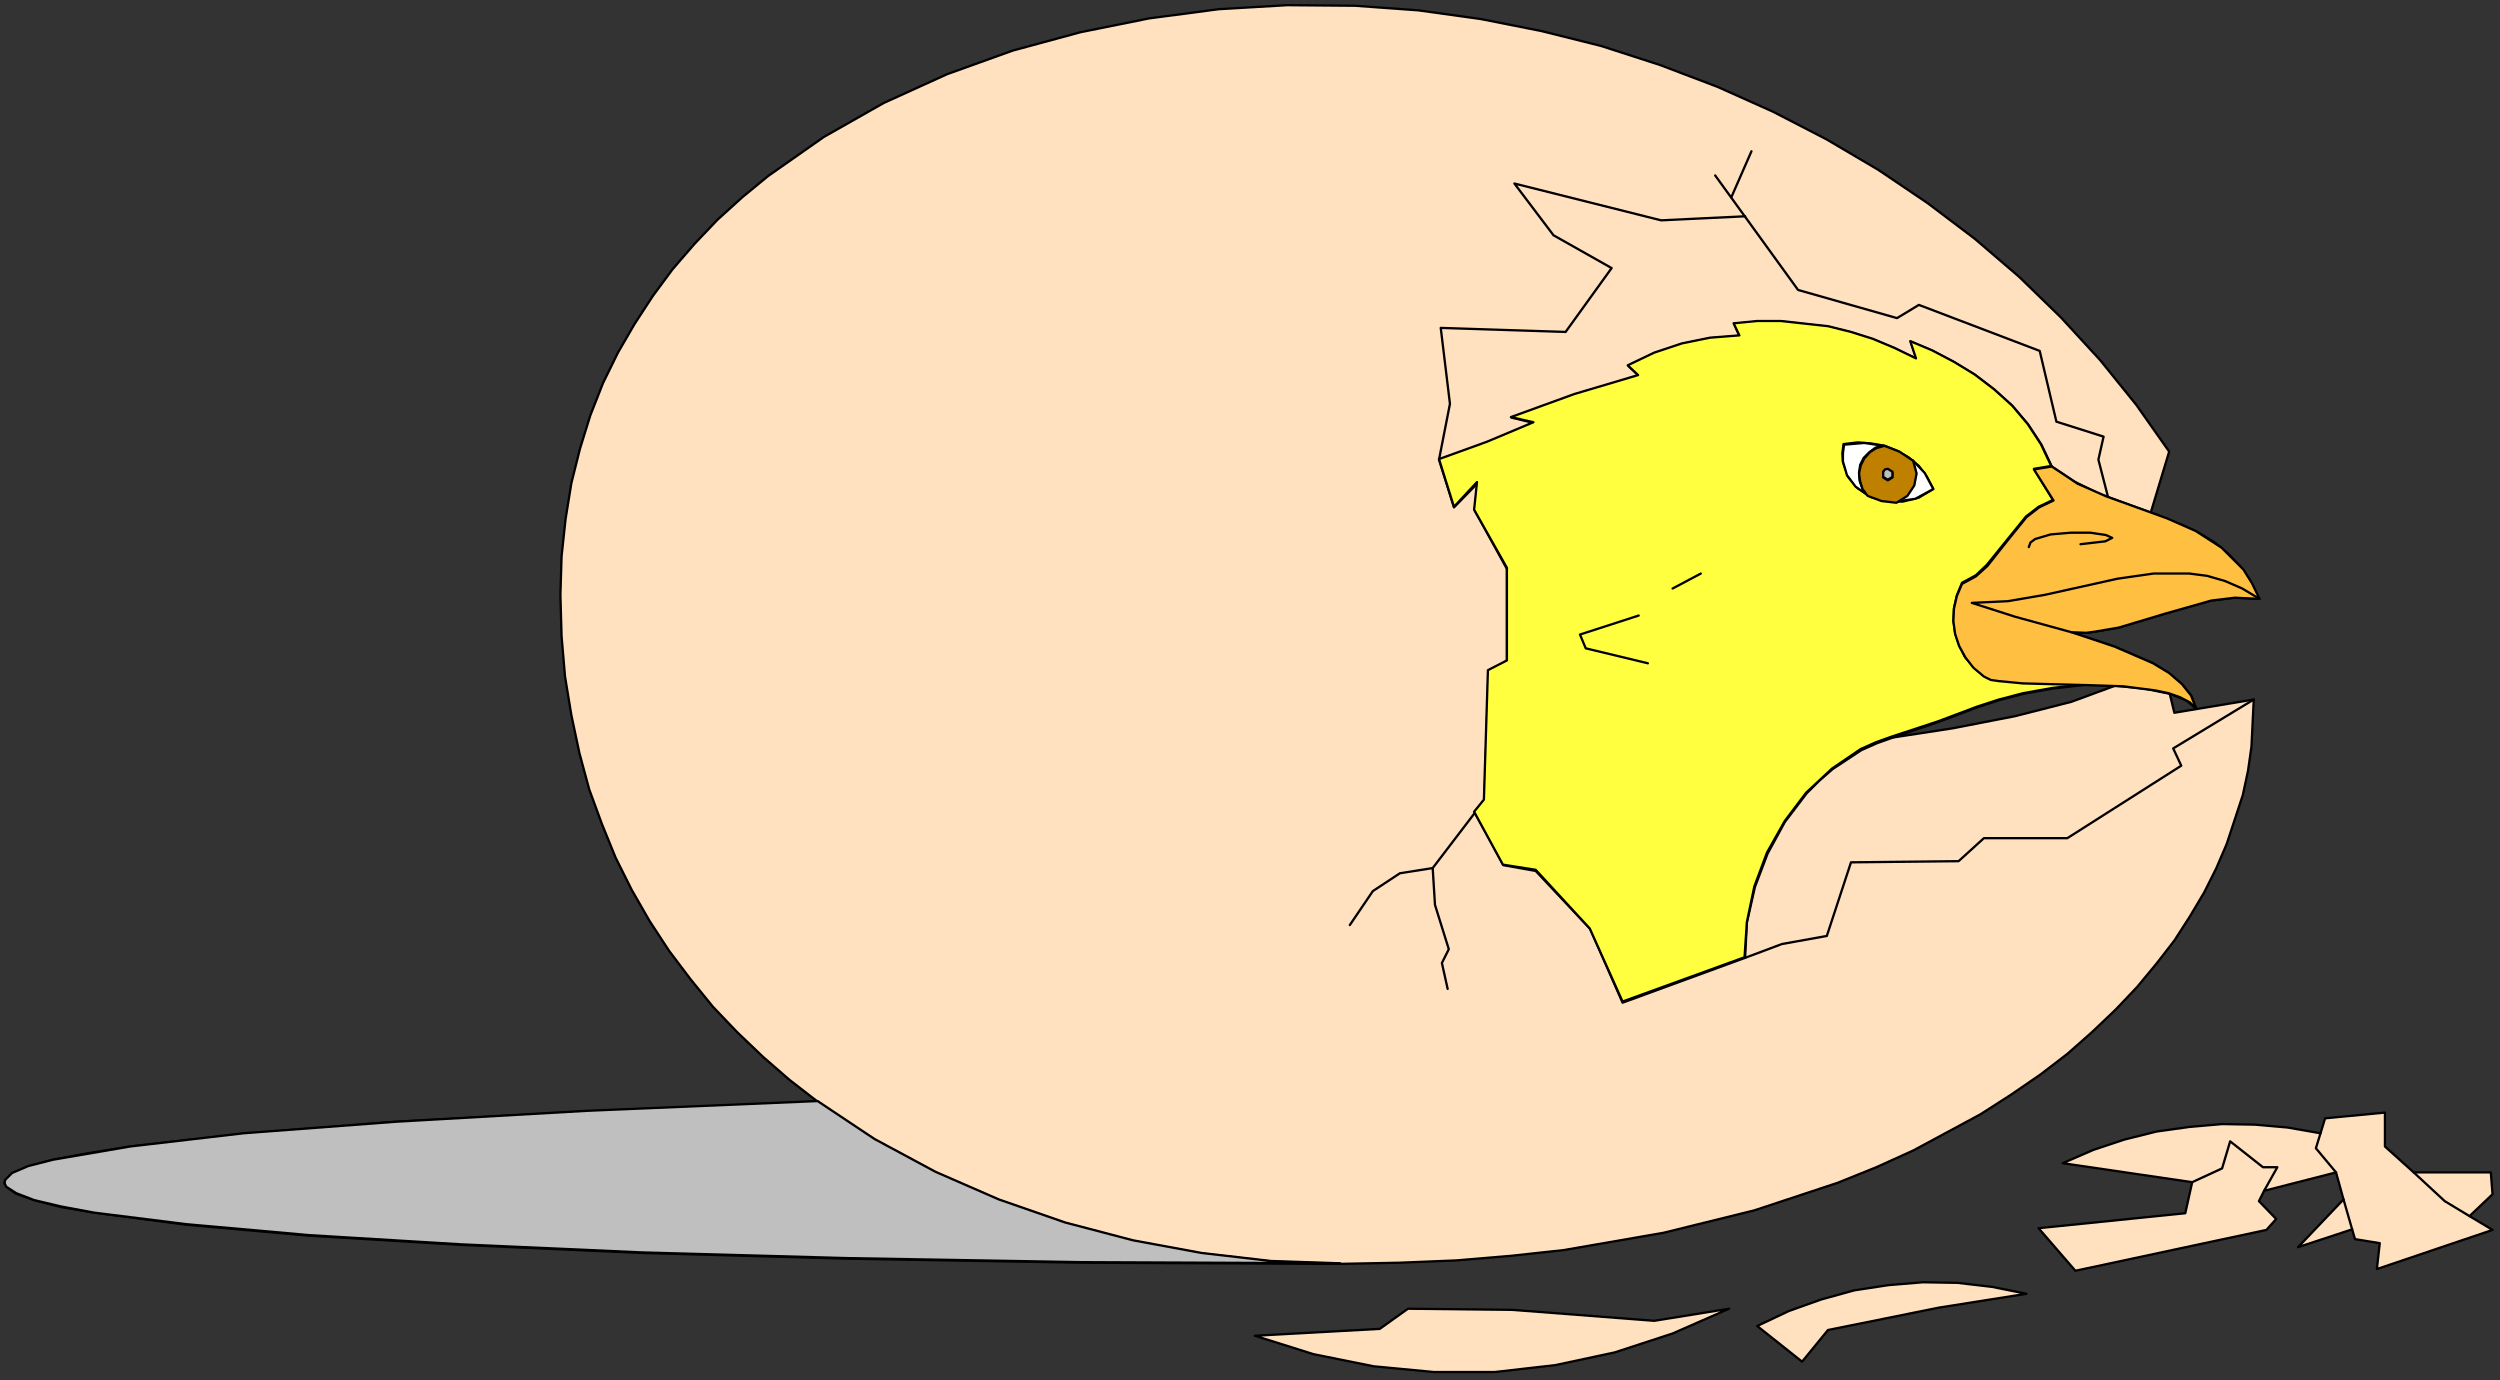 <?xml version="1.0" encoding="UTF-8" standalone="no"?>
<svg
   xmlns:dc="http://purl.org/dc/elements/1.1/"
   xmlns:cc="http://creativecommons.org/ns#"
   xmlns:rdf="http://www.w3.org/1999/02/22-rdf-syntax-ns#"
   xmlns:svg="http://www.w3.org/2000/svg"
   xmlns="http://www.w3.org/2000/svg"
   xmlns:sodipodi="http://sodipodi.sourceforge.net/DTD/sodipodi-0.dtd"
   xmlns:inkscape="http://www.inkscape.org/namespaces/inkscape"
   version="1.0"
   width="76.623mm"
   height="42.298mm"
   id="svg104"
   sodipodi:docname="CS000005.WMF">
  <rect width="100%" height="100%" fill="#333333" stroke="none"/>
  <sodipodi:namedview
     pagecolor="#ffffff"
     bordercolor="#666666"
     borderopacity="1"
     objecttolerance="10"
     gridtolerance="10"
     guidetolerance="10"
     inkscape:pageopacity="0"
     inkscape:pageshadow="2"
     inkscape:window-width="640"
     inkscape:window-height="480"
     id="namedview106" />
  <defs
     id="defs6">
    <clipPath
       clipPathUnits="userSpaceOnUse"
       id="clipWmfPath1">
      <path
         d="M 0,0 L 289.467,0 L 289.467,159.733 L 0,159.733 z"
         id="path2" />
    </clipPath>
    <pattern
       id="WMFhbasepattern"
       patternUnits="userSpaceOnUse"
       width="6"
       height="6"
       x="0"
       y="0" />
  </defs>
  <path
     style="fill:#ffe0bf;fill-rule:evenodd;fill-opacity:1;stroke:none;"
     clip-path="url(#clipWmfPath1)"
     d="  M 94.712,127.613   L 91.446,125.081   L 88.38,122.416   L 85.38,119.55   L 82.581,116.618   L 79.982,113.419   L 77.515,110.154   L 75.249,106.689   L 73.183,103.09   L 71.317,99.359   L 69.717,95.427   L 68.251,91.429   L 67.118,87.23   L 66.185,82.832   L 65.452,78.367   L 65.052,73.703   L 64.918,68.905   L 65.052,64.44   L 65.518,60.108   L 66.185,55.977   L 67.185,51.978   L 68.384,48.113   L 69.851,44.381   L 71.584,40.85   L 73.516,37.518   L 75.649,34.252   L 77.915,31.187   L 80.448,28.255   L 83.114,25.456   L 85.98,22.857   L 88.98,20.391   L 95.445,15.86   L 102.376,11.928   L 109.708,8.596   L 117.306,5.864   L 125.171,3.732   L 133.103,2.132   L 141.167,1.066   L 149.099,0.6   L 156.964,0.666   L 164.296,1.199   L 171.494,2.199   L 178.559,3.598   L 185.491,5.331   L 192.289,7.53   L 198.954,10.062   L 205.353,12.928   L 211.551,16.127   L 217.55,19.658   L 223.282,23.524   L 228.747,27.655   L 233.879,32.053   L 238.745,36.785   L 243.277,41.716   L 247.476,46.914   L 251.275,52.312   L 249.143,59.375   L 253.008,60.908   L 254.808,61.774   L 256.541,62.84   L 258.074,64.107   L 259.474,65.573   L 260.673,67.305   L 261.673,69.371   L 258.874,69.238   L 256.074,69.571   L 250.742,71.104   L 245.41,72.703   L 242.677,73.169   L 241.678,73.303   L 239.945,73.236   L 244.944,74.902   L 249.409,76.835   L 251.209,77.967   L 252.742,79.234   L 253.808,80.566   L 254.408,82.099   L 253.208,81.1   L 251.342,80.366   L 251.875,82.566   L 261.073,81.033   L 260.807,86.497   L 260.407,89.296   L 259.807,92.095   L 257.941,97.759   L 256.741,100.558   L 255.341,103.357   L 253.675,106.156   L 251.875,108.955   L 249.809,111.62   L 247.543,114.352   L 245.077,116.951   L 242.344,119.55   L 239.478,122.082   L 236.346,124.481   L 232.946,126.814   L 229.414,129.079   L 221.616,133.278   L 217.35,135.21   L 212.884,137.01   L 203.22,140.208   L 192.689,142.807   L 181.158,144.806   L 175.026,145.473   L 168.694,146.006   L 162.096,146.272   L 155.231,146.406   L 125.304,146.272   L 98.244,145.806   L 74.25,145.139   L 53.388,144.207   L 35.792,143.14   L 21.595,141.874   L 10.931,140.475   L 6.998,139.808   L 3.932,139.009   L 1.866,138.276   L 0.733,137.476   L 0.533,137.076   L 0.6,136.743   L 1.4,135.943   L 3.266,135.144   L 6.132,134.344   L 10.064,133.611   L 15.063,132.811   L 28.194,131.345   L 45.789,129.946   L 67.918,128.746   L 94.712,127.613  z    M 219.283,85.431   L 224.548,83.632   L 229.147,81.899   L 231.613,81.1   L 234.413,80.366   L 237.745,79.767   L 241.811,79.3   L 245.01,79.434   L 239.945,81.299   L 233.413,82.965   L 226.215,84.365   L 219.283,85.431  z    M 159.83,153.936   L 163.096,151.603   L 175.226,151.737   L 191.623,153.003   L 200.287,151.603   L 193.755,154.469   L 187.024,156.668   L 180.159,158.134   L 173.16,158.934   L 166.095,158.934   L 159.097,158.267   L 152.165,156.868   L 145.367,154.735   L 159.83,153.936  z    M 203.553,153.603   L 207.219,151.87   L 210.951,150.537   L 214.817,149.471   L 218.75,148.871   L 222.749,148.538   L 226.748,148.605   L 230.747,149.071   L 234.746,149.871   L 224.615,151.47   L 211.751,154.069   L 208.752,157.734   L 203.553,153.603  z    M 240.411,147.205   L 236.146,142.274   L 253.142,140.541   L 253.942,136.943   L 238.945,134.744   L 242.477,133.211   L 246.077,132.012   L 249.809,131.079   L 253.608,130.546   L 257.407,130.212   L 261.207,130.279   L 265.006,130.612   L 268.805,131.279   L 269.338,129.546   L 276.27,128.88   L 276.27,132.811   L 279.602,135.81   L 288.534,135.81   L 288.734,138.342   L 286.067,140.875   L 288.734,142.474   L 275.337,147.005   L 275.67,144.007   L 272.804,143.54   L 272.471,142.407   L 266.205,144.473   L 271.471,138.942   L 270.604,135.81   L 262.273,137.942   L 261.673,139.142   L 263.673,141.208   L 262.54,142.474   L 240.411,147.205  z   "
     id="path8" />
  <path
     style="fill:none;stroke:#000000;stroke-width:0.267px;stroke-linecap:round;stroke-linejoin:round;stroke-miterlimit:4;stroke-dasharray:none;stroke-opacity:1;"
     clip-path="url(#clipWmfPath1)"
     d="  M 94.712,127.613   L 91.446,125.081   L 88.38,122.416   L 85.38,119.55   L 82.581,116.618   L 79.982,113.419   L 77.515,110.154   L 75.249,106.689   L 73.183,103.09   L 71.317,99.359   L 69.717,95.427   L 68.251,91.429   L 67.118,87.23   L 66.185,82.832   L 65.452,78.367   L 65.052,73.703   L 64.918,68.905   L 65.052,64.44   L 65.518,60.108   L 66.185,55.977   L 67.185,51.978   L 68.384,48.113   L 69.851,44.381   L 71.584,40.85   L 73.516,37.518   L 75.649,34.252   L 77.915,31.187   L 80.448,28.255   L 83.114,25.456   L 85.98,22.857   L 88.98,20.391   L 95.445,15.86   L 102.376,11.928   L 109.708,8.596   L 117.306,5.864   L 125.171,3.732   L 133.103,2.132   L 141.167,1.066   L 149.099,0.6   L 156.964,0.666   L 164.296,1.199   L 171.494,2.199   L 178.559,3.598   L 185.491,5.331   L 192.289,7.53   L 198.954,10.062   L 205.353,12.928   L 211.551,16.127   L 217.55,19.658   L 223.282,23.524   L 228.747,27.655   L 233.879,32.053   L 238.745,36.785   L 243.277,41.716   L 247.476,46.914   L 251.275,52.312   L 249.143,59.375   L 253.008,60.908   L 254.808,61.774   L 256.541,62.84   L 258.074,64.107   L 259.474,65.573   L 260.673,67.305   L 261.673,69.371   L 258.874,69.238   L 256.074,69.571   L 250.742,71.104   L 245.41,72.703   L 242.677,73.169   L 241.678,73.303   L 239.945,73.236   L 244.944,74.902   L 249.409,76.835   L 251.209,77.967   L 252.742,79.234   L 253.808,80.566   L 254.408,82.099   L 253.208,81.1   L 251.342,80.366   L 251.875,82.566   L 261.073,81.033   L 260.807,86.497   L 260.407,89.296   L 259.807,92.095   L 257.941,97.759   L 256.741,100.558   L 255.341,103.357   L 253.675,106.156   L 251.875,108.955   L 249.809,111.62   L 247.543,114.352   L 245.077,116.951   L 242.344,119.55   L 239.478,122.082   L 236.346,124.481   L 232.946,126.814   L 229.414,129.079   L 221.616,133.278   L 217.35,135.21   L 212.884,137.01   L 203.22,140.208   L 192.689,142.807   L 181.158,144.806   L 175.026,145.473   L 168.694,146.006   L 162.096,146.272   L 155.231,146.406   L 125.304,146.272   L 98.244,145.806   L 74.25,145.139   L 53.388,144.207   L 35.792,143.14   L 21.595,141.874   L 10.931,140.475   L 6.998,139.808   L 3.932,139.009   L 1.866,138.276   L 0.733,137.476   L 0.533,137.076   L 0.6,136.743   L 1.4,135.943   L 3.266,135.144   L 6.132,134.344   L 10.064,133.611   L 15.063,132.811   L 28.194,131.345   L 45.789,129.946   L 67.918,128.746   L 94.712,127.613  z "
     id="path10" />
  <path
     style="fill:none;stroke:#000000;stroke-width:0.267px;stroke-linecap:round;stroke-linejoin:round;stroke-miterlimit:4;stroke-dasharray:none;stroke-opacity:1;"
     clip-path="url(#clipWmfPath1)"
     d="  M 219.283,85.431   L 224.548,83.632   L 229.147,81.899   L 231.613,81.1   L 234.413,80.366   L 237.745,79.767   L 241.811,79.3   L 245.01,79.434   L 239.945,81.299   L 233.413,82.965   L 226.215,84.365   L 219.283,85.431  z "
     id="path12" />
  <path
     style="fill:none;stroke:#000000;stroke-width:0.267px;stroke-linecap:round;stroke-linejoin:round;stroke-miterlimit:4;stroke-dasharray:none;stroke-opacity:1;"
     clip-path="url(#clipWmfPath1)"
     d="  M 159.83,153.936   L 163.096,151.603   L 175.226,151.737   L 191.623,153.003   L 200.287,151.603   L 193.755,154.469   L 187.024,156.668   L 180.159,158.134   L 173.16,158.934   L 166.095,158.934   L 159.097,158.267   L 152.165,156.868   L 145.367,154.735   L 159.83,153.936  z "
     id="path14" />
  <path
     style="fill:none;stroke:#000000;stroke-width:0.267px;stroke-linecap:round;stroke-linejoin:round;stroke-miterlimit:4;stroke-dasharray:none;stroke-opacity:1;"
     clip-path="url(#clipWmfPath1)"
     d="  M 203.553,153.603   L 207.219,151.87   L 210.951,150.537   L 214.817,149.471   L 218.75,148.871   L 222.749,148.538   L 226.748,148.605   L 230.747,149.071   L 234.746,149.871   L 224.615,151.47   L 211.751,154.069   L 208.752,157.734   L 203.553,153.603  z "
     id="path16" />
  <path
     style="fill:none;stroke:#000000;stroke-width:0.267px;stroke-linecap:round;stroke-linejoin:round;stroke-miterlimit:4;stroke-dasharray:none;stroke-opacity:1;"
     clip-path="url(#clipWmfPath1)"
     d="  M 240.411,147.205   L 236.146,142.274   L 253.142,140.541   L 253.942,136.943   L 238.945,134.744   L 242.477,133.211   L 246.077,132.012   L 249.809,131.079   L 253.608,130.546   L 257.407,130.212   L 261.207,130.279   L 265.006,130.612   L 268.805,131.279   L 269.338,129.546   L 276.27,128.88   L 276.27,132.811   L 279.602,135.81   L 288.534,135.81   L 288.734,138.342   L 286.067,140.875   L 288.734,142.474   L 275.337,147.005   L 275.67,144.007   L 272.804,143.54   L 272.471,142.407   L 266.205,144.473   L 271.471,138.942   L 270.604,135.81   L 262.273,137.942   L 261.673,139.142   L 263.673,141.208   L 262.54,142.474   L 240.411,147.205  z "
     id="path18" />
  <path
     style="fill:none;stroke:#000000;stroke-width:0.267px;stroke-linecap:round;stroke-linejoin:round;stroke-miterlimit:4;stroke-dasharray:none;stroke-opacity:1;"
     clip-path="url(#clipWmfPath1)"
     d="  M 155.231,146.406   L 147.233,146.139   L 139.168,145.206   L 131.17,143.74   L 123.372,141.674   L 115.707,139.009   L 108.308,135.81   L 101.31,132.012   L 97.977,129.879   L 94.712,127.613  "
     id="path20" />
  <path
     style="fill:none;stroke:#000000;stroke-width:0.267px;stroke-linecap:round;stroke-linejoin:round;stroke-miterlimit:4;stroke-dasharray:none;stroke-opacity:1;"
     clip-path="url(#clipWmfPath1)"
     d="  M 156.364,107.155   L 159.03,103.224   L 162.163,101.158   L 165.962,100.558  "
     id="path22" />
  <path
     style="fill:none;stroke:#000000;stroke-width:0.267px;stroke-linecap:round;stroke-linejoin:round;stroke-miterlimit:4;stroke-dasharray:none;stroke-opacity:1;"
     clip-path="url(#clipWmfPath1)"
     d="  M 167.695,114.552   L 167.028,111.553   L 167.828,109.954   L 166.228,104.823   L 165.962,100.558   L 171.96,92.695   L 172.427,77.701   L 174.56,76.568   L 174.56,65.906   L 170.827,59.109   L 171.161,55.977   L 168.428,58.775   L 166.695,53.244   L 167.961,46.78   L 166.895,37.984   L 181.358,38.451   L 186.69,31.054   L 179.959,27.255   L 175.426,21.258   L 192.422,25.523   L 202.153,25.056  "
     id="path24" />
  <path
     style="fill:none;stroke:#000000;stroke-width:0.267px;stroke-linecap:round;stroke-linejoin:round;stroke-miterlimit:4;stroke-dasharray:none;stroke-opacity:1;"
     clip-path="url(#clipWmfPath1)"
     d="  M 202.887,17.526   L 200.554,22.857  "
     id="path26" />
  <path
     style="fill:none;stroke:#000000;stroke-width:0.267px;stroke-linecap:round;stroke-linejoin:round;stroke-miterlimit:4;stroke-dasharray:none;stroke-opacity:1;"
     clip-path="url(#clipWmfPath1)"
     d="  M 198.688,20.325   L 208.285,33.586   L 219.749,36.851   L 222.282,35.319   L 236.279,40.65   L 238.212,48.846   L 243.677,50.579   L 243.077,53.244   L 244.21,57.643  "
     id="path28" />
  <path
     style="fill:none;stroke:#000000;stroke-width:0.267px;stroke-linecap:round;stroke-linejoin:round;stroke-miterlimit:4;stroke-dasharray:none;stroke-opacity:1;"
     clip-path="url(#clipWmfPath1)"
     d="  M 261.073,81.033   L 251.742,86.697   L 252.675,88.696   L 239.478,97.093   L 229.814,97.093   L 226.881,99.758   L 214.417,99.892   L 211.618,108.421   L 206.419,109.354   L 202.153,110.954   L 187.957,116.152   L 184.224,107.622   L 177.892,100.891   L 174.16,100.225   L 170.827,94.094  "
     id="path30" />
  <path
     style="fill:none;stroke:#000000;stroke-width:0.267px;stroke-linecap:round;stroke-linejoin:round;stroke-miterlimit:4;stroke-dasharray:none;stroke-opacity:1;"
     clip-path="url(#clipWmfPath1)"
     d="  M 190.956,76.901   L 183.691,75.169   L 183.091,73.636   L 189.89,71.37  "
     id="path32" />
  <path
     style="fill:none;stroke:#000000;stroke-width:0.267px;stroke-linecap:round;stroke-linejoin:round;stroke-miterlimit:4;stroke-dasharray:none;stroke-opacity:1;"
     clip-path="url(#clipWmfPath1)"
     d="  M 193.822,68.238   L 197.088,66.506  "
     id="path34" />
  <path
     style="fill:none;stroke:#000000;stroke-width:0.267px;stroke-linecap:round;stroke-linejoin:round;stroke-miterlimit:4;stroke-dasharray:none;stroke-opacity:1;"
     clip-path="url(#clipWmfPath1)"
     d="  M 166.695,53.244   L 172.294,51.312   L 177.626,48.98   L 175.093,48.38   L 182.425,45.714   L 189.823,43.515   L 188.623,42.382   L 191.623,40.916   L 194.822,39.85   L 198.088,39.184   L 201.487,38.917   L 200.887,37.518   L 203.62,37.251   L 206.352,37.251   L 211.818,37.851   L 214.484,38.517   L 217.017,39.317   L 219.549,40.383   L 222.016,41.583   L 221.349,39.583   L 223.882,40.65   L 226.415,41.982   L 228.814,43.449   L 231.08,45.181   L 233.146,47.047   L 234.946,49.179   L 236.479,51.512   L 237.679,54.044   L 235.679,54.377   L 237.879,57.976   L 236.212,58.775   L 234.813,59.908   L 232.48,62.707   L 230.214,65.573   L 228.947,66.772   L 228.414,67.172   L 227.348,67.638   L 226.748,69.038   L 226.415,70.504   L 226.348,71.97   L 226.548,73.436   L 227.014,74.835   L 227.681,76.168   L 228.681,77.301   L 229.814,78.301   L 231.547,78.834   L 234.346,79.1   L 241.811,79.3  "
     id="path36" />
  <path
     style="fill:none;stroke:#000000;stroke-width:0.267px;stroke-linecap:round;stroke-linejoin:round;stroke-miterlimit:4;stroke-dasharray:none;stroke-opacity:1;"
     clip-path="url(#clipWmfPath1)"
     d="  M 245.01,79.434   L 248.409,79.767   L 251.342,80.366  "
     id="path38" />
  <path
     style="fill:none;stroke:#000000;stroke-width:0.267px;stroke-linecap:round;stroke-linejoin:round;stroke-miterlimit:4;stroke-dasharray:none;stroke-opacity:1;"
     clip-path="url(#clipWmfPath1)"
     d="  M 239.945,73.236   L 233.413,71.437   L 228.414,69.838   L 232.613,69.638   L 236.879,68.905   L 245.277,67.039   L 249.409,66.439   L 253.542,66.439   L 255.608,66.706   L 257.674,67.305   L 259.674,68.172   L 261.673,69.371  "
     id="path40" />
  <path
     style="fill:none;stroke:#000000;stroke-width:0.267px;stroke-linecap:round;stroke-linejoin:round;stroke-miterlimit:4;stroke-dasharray:none;stroke-opacity:1;"
     clip-path="url(#clipWmfPath1)"
     d="  M 241.011,63.04   L 243.877,62.707   L 244.677,62.307   L 243.944,61.974   L 242.144,61.708   L 239.878,61.708   L 237.612,61.908   L 235.812,62.441   L 235.279,62.84   L 235.079,63.374  "
     id="path42" />
  <path
     style="fill:none;stroke:#000000;stroke-width:0.267px;stroke-linecap:round;stroke-linejoin:round;stroke-miterlimit:4;stroke-dasharray:none;stroke-opacity:1;"
     clip-path="url(#clipWmfPath1)"
     d="  M 224.015,56.71   L 222.349,57.709   L 220.483,58.176   L 218.616,58.109   L 216.817,57.643   L 215.217,56.643   L 214.084,55.31   L 213.484,53.578   L 213.484,52.578   L 213.617,51.512   L 215.284,51.312   L 216.883,51.445   L 218.416,51.712   L 219.883,52.312   L 221.149,53.045   L 222.349,54.044   L 223.282,55.31   L 224.015,56.71  z "
     id="path44" />
  <path
     style="fill:none;stroke:#000000;stroke-width:0.267px;stroke-linecap:round;stroke-linejoin:round;stroke-miterlimit:4;stroke-dasharray:none;stroke-opacity:1;"
     clip-path="url(#clipWmfPath1)"
     d="  M 216.35,57.376   L 215.75,56.643   L 215.417,55.777   L 215.35,54.844   L 215.484,53.911   L 215.884,53.111   L 216.55,52.445   L 217.283,51.912   L 218.216,51.712  "
     id="path46" />
  <path
     style="fill:none;stroke:#000000;stroke-width:0.267px;stroke-linecap:round;stroke-linejoin:round;stroke-miterlimit:4;stroke-dasharray:none;stroke-opacity:1;"
     clip-path="url(#clipWmfPath1)"
     d="  M 221.616,53.378   L 222.016,54.844   L 221.749,56.243   L 220.949,57.376   L 219.683,58.176  "
     id="path48" />
  <path
     style="fill:none;stroke:#000000;stroke-width:0.267px;stroke-linecap:round;stroke-linejoin:round;stroke-miterlimit:4;stroke-dasharray:none;stroke-opacity:1;"
     clip-path="url(#clipWmfPath1)"
     d="  M 218.683,55.643   L 219.216,55.31   L 219.216,54.711   L 218.683,54.377   L 218.35,54.444   L 218.15,54.711   L 218.15,55.31   L 218.683,55.643  z "
     id="path50" />
  <path
     style="fill:none;stroke:#000000;stroke-width:0.267px;stroke-linecap:round;stroke-linejoin:round;stroke-miterlimit:4;stroke-dasharray:none;stroke-opacity:1;"
     clip-path="url(#clipWmfPath1)"
     d="  M 218.683,55.444   L 219.083,55.244   L 219.083,54.777   L 218.683,54.577   L 218.283,54.777   L 218.283,55.244   L 218.683,55.444  z "
     id="path52" />
  <path
     style="fill:none;stroke:#000000;stroke-width:0.267px;stroke-linecap:round;stroke-linejoin:round;stroke-miterlimit:4;stroke-dasharray:none;stroke-opacity:1;"
     clip-path="url(#clipWmfPath1)"
     d="  M 218.683,55.177   L 218.883,54.91   L 218.483,54.91   L 218.683,55.177  z "
     id="path54" />
  <path
     style="fill:none;stroke:#000000;stroke-width:0.267px;stroke-linecap:round;stroke-linejoin:round;stroke-miterlimit:4;stroke-dasharray:none;stroke-opacity:1;"
     clip-path="url(#clipWmfPath1)"
     d="  M 237.679,54.044   L 240.278,55.777   L 243.077,57.176   L 249.143,59.375  "
     id="path56" />
  <path
     style="fill:none;stroke:#000000;stroke-width:0.267px;stroke-linecap:round;stroke-linejoin:round;stroke-miterlimit:4;stroke-dasharray:none;stroke-opacity:1;"
     clip-path="url(#clipWmfPath1)"
     d="  M 219.283,85.431   L 217.417,86.097   L 215.617,86.897   L 212.284,89.096   L 210.751,90.429   L 209.285,91.895   L 206.752,95.227   L 204.753,98.892   L 203.287,102.757   L 202.353,106.889   L 202.153,110.954  "
     id="path58" />
  <path
     style="fill:none;stroke:#000000;stroke-width:0.267px;stroke-linecap:round;stroke-linejoin:round;stroke-miterlimit:4;stroke-dasharray:none;stroke-opacity:1;"
     clip-path="url(#clipWmfPath1)"
     d="  M 253.942,136.943   L 257.407,135.344   L 258.341,132.212   L 262.14,135.21   L 263.806,135.21   L 262.273,137.942  "
     id="path60" />
  <path
     style="fill:none;stroke:#000000;stroke-width:0.267px;stroke-linecap:round;stroke-linejoin:round;stroke-miterlimit:4;stroke-dasharray:none;stroke-opacity:1;"
     clip-path="url(#clipWmfPath1)"
     d="  M 270.604,135.81   L 268.272,133.011   L 268.805,131.279  "
     id="path62" />
  <path
     style="fill:none;stroke:#000000;stroke-width:0.267px;stroke-linecap:round;stroke-linejoin:round;stroke-miterlimit:4;stroke-dasharray:none;stroke-opacity:1;"
     clip-path="url(#clipWmfPath1)"
     d="  M 271.471,138.942   L 272.471,142.407  "
     id="path64" />
  <path
     style="fill:none;stroke:#000000;stroke-width:0.267px;stroke-linecap:round;stroke-linejoin:round;stroke-miterlimit:4;stroke-dasharray:none;stroke-opacity:1;"
     clip-path="url(#clipWmfPath1)"
     d="  M 286.067,140.875   L 283.201,139.142   L 279.602,135.81  "
     id="path66" />
  <path
     style="fill:#ffff40;fill-rule:evenodd;fill-opacity:1;stroke:none;"
     clip-path="url(#clipWmfPath1)"
     d="  M 187.957,116.018   L 184.158,107.555   L 177.892,100.758   L 174.093,100.158   L 170.761,94.027   L 171.894,92.628   L 172.36,77.634   L 174.56,76.501   L 174.56,65.773   L 170.761,59.042   L 171.094,55.843   L 168.428,58.709   L 166.695,53.178   L 172.227,51.179   L 177.626,48.913   L 175.026,48.313   L 182.358,45.648   L 189.756,43.449   L 188.557,42.316   L 191.623,40.85   L 194.822,39.783   L 198.088,39.117   L 201.487,38.85   L 200.82,37.451   L 203.553,37.184   L 206.286,37.184   L 211.751,37.784   L 214.417,38.451   L 216.95,39.25   L 219.483,40.317   L 221.949,41.516   L 221.282,39.517   L 223.815,40.583   L 226.348,41.916   L 228.747,43.382   L 231.013,45.115   L 233.08,46.98   L 234.879,49.113   L 236.412,51.445   L 237.612,53.977   L 235.612,54.311   L 237.812,57.909   L 236.146,58.709   L 234.679,59.842   L 232.413,62.641   L 230.147,65.439   L 228.881,66.639   L 227.281,67.505   L 226.681,68.971   L 226.348,70.437   L 226.281,71.903   L 226.481,73.369   L 226.948,74.769   L 227.614,76.102   L 228.614,77.234   L 229.747,78.234   L 231.48,78.767   L 234.279,79.034   L 241.744,79.234   L 237.679,79.7   L 234.346,80.3   L 231.547,81.033   L 229.081,81.833   L 224.482,83.565   L 219.216,85.298   L 217.35,85.964   L 215.55,86.764   L 212.218,89.03   L 209.218,91.828   L 206.752,95.094   L 204.686,98.759   L 203.22,102.69   L 202.353,106.822   L 202.087,110.887   L 187.957,116.018  z "
     id="path68" />
  <path
     style="fill:none;stroke:#000000;stroke-width:0.267px;stroke-linecap:round;stroke-linejoin:round;stroke-miterlimit:4;stroke-dasharray:none;stroke-opacity:1;"
     clip-path="url(#clipWmfPath1)"
     d="  M 187.957,116.018   L 184.158,107.555   L 177.892,100.758   L 174.093,100.158   L 170.761,94.027   L 171.894,92.628   L 172.36,77.634   L 174.56,76.501   L 174.56,65.773   L 170.761,59.042   L 171.094,55.843   L 168.428,58.709   L 166.695,53.178   L 172.227,51.179   L 177.626,48.913   L 175.026,48.313   L 182.358,45.648   L 189.756,43.449   L 188.557,42.316   L 191.623,40.85   L 194.822,39.783   L 198.088,39.117   L 201.487,38.85   L 200.82,37.451   L 203.553,37.184   L 206.286,37.184   L 211.751,37.784   L 214.417,38.451   L 216.95,39.25   L 219.483,40.317   L 221.949,41.516   L 221.282,39.517   L 223.815,40.583   L 226.348,41.916   L 228.747,43.382   L 231.013,45.115   L 233.08,46.98   L 234.879,49.113   L 236.412,51.445   L 237.612,53.977   L 235.612,54.311   L 237.812,57.909   L 236.146,58.709   L 234.679,59.842   L 232.413,62.641   L 230.147,65.439   L 228.881,66.639   L 227.281,67.505   L 226.681,68.971   L 226.348,70.437   L 226.281,71.903   L 226.481,73.369   L 226.948,74.769   L 227.614,76.102   L 228.614,77.234   L 229.747,78.234   L 231.48,78.767   L 234.279,79.034   L 241.744,79.234   L 237.679,79.7   L 234.346,80.3   L 231.547,81.033   L 229.081,81.833   L 224.482,83.565   L 219.216,85.298   L 217.35,85.964   L 215.55,86.764   L 212.218,89.03   L 209.218,91.828   L 206.752,95.094   L 204.686,98.759   L 203.22,102.69   L 202.353,106.822   L 202.087,110.887   L 187.957,116.018  z "
     id="path70" />
  <path
     style="fill:none;stroke:#000000;stroke-width:0.267px;stroke-linecap:round;stroke-linejoin:round;stroke-miterlimit:4;stroke-dasharray:none;stroke-opacity:1;"
     clip-path="url(#clipWmfPath1)"
     d="  M 190.889,76.835   L 183.691,75.102   L 183.025,73.503   L 189.823,71.304  "
     id="path72" />
  <path
     style="fill:none;stroke:#000000;stroke-width:0.267px;stroke-linecap:round;stroke-linejoin:round;stroke-miterlimit:4;stroke-dasharray:none;stroke-opacity:1;"
     clip-path="url(#clipWmfPath1)"
     d="  M 193.755,68.172   L 197.021,66.439  "
     id="path74" />
  <path
     style="fill:none;stroke:#000000;stroke-width:0.267px;stroke-linecap:round;stroke-linejoin:round;stroke-miterlimit:4;stroke-dasharray:none;stroke-opacity:1;"
     clip-path="url(#clipWmfPath1)"
     d="  M 223.948,56.643   L 222.282,57.643   L 220.416,58.109   L 218.55,58.042   L 216.75,57.576   L 215.217,56.576   L 214.084,55.244   L 213.484,53.511   L 213.418,52.511   L 213.551,51.445   L 215.217,51.245   L 216.817,51.379   L 218.35,51.645   L 219.816,52.245   L 221.082,52.978   L 222.282,53.977   L 223.215,55.244   L 223.948,56.643  z "
     id="path76" />
  <path
     style="fill:#ffffff;fill-rule:evenodd;fill-opacity:1;stroke:none;"
     clip-path="url(#clipWmfPath1)"
     d="  M 213.617,51.512   L 215.95,51.312   L 218.216,51.645   L 217.283,51.845   L 216.55,52.378   L 215.884,53.045   L 215.484,53.844   L 215.35,54.777   L 215.417,55.71   L 215.75,56.576   L 216.284,57.309   L 214.951,56.376   L 213.951,55.044   L 213.484,53.444   L 213.484,52.511   L 213.617,51.512  z    M 219.616,58.109   L 220.882,57.376   L 221.682,56.177   L 221.949,54.777   L 221.549,53.311   L 222.949,54.777   L 223.948,56.643   L 221.882,57.776   L 219.616,58.109  z   "
     id="path78" />
  <path
     style="fill:none;stroke:#000000;stroke-width:0.267px;stroke-linecap:round;stroke-linejoin:round;stroke-miterlimit:4;stroke-dasharray:none;stroke-opacity:1;"
     clip-path="url(#clipWmfPath1)"
     d="  M 213.617,51.512   L 215.95,51.312   L 218.216,51.645   L 217.283,51.845   L 216.55,52.378   L 215.884,53.045   L 215.484,53.844   L 215.35,54.777   L 215.417,55.71   L 215.75,56.576   L 216.284,57.309   L 214.951,56.376   L 213.951,55.044   L 213.484,53.444   L 213.484,52.511   L 213.617,51.512  z "
     id="path80" />
  <path
     style="fill:none;stroke:#000000;stroke-width:0.267px;stroke-linecap:round;stroke-linejoin:round;stroke-miterlimit:4;stroke-dasharray:none;stroke-opacity:1;"
     clip-path="url(#clipWmfPath1)"
     d="  M 219.616,58.109   L 220.882,57.376   L 221.682,56.177   L 221.949,54.777   L 221.549,53.311   L 222.949,54.777   L 223.948,56.643   L 221.882,57.776   L 219.616,58.109  z "
     id="path82" />
  <path
     style="fill:#bf8000;fill-rule:evenodd;fill-opacity:1;stroke:none;"
     clip-path="url(#clipWmfPath1)"
     d="  M 216.35,57.443   L 215.75,56.643   L 215.484,55.777   L 215.35,54.844   L 215.55,53.911   L 215.95,53.111   L 216.617,52.378   L 217.35,51.912   L 218.283,51.645   L 220.016,52.312   L 221.616,53.378   L 222.016,54.844   L 221.749,56.243   L 220.949,57.443   L 219.683,58.242   L 217.95,58.042   L 216.35,57.443  z "
     id="path84" />
  <path
     style="fill:none;stroke:#000000;stroke-width:0.267px;stroke-linecap:round;stroke-linejoin:round;stroke-miterlimit:4;stroke-dasharray:none;stroke-opacity:1;"
     clip-path="url(#clipWmfPath1)"
     d="  M 216.35,57.443   L 215.75,56.643   L 215.484,55.777   L 215.35,54.844   L 215.55,53.911   L 215.95,53.111   L 216.617,52.378   L 217.35,51.912   L 218.283,51.645   L 220.016,52.312   L 221.616,53.378   L 222.016,54.844   L 221.749,56.243   L 220.949,57.443   L 219.683,58.242   L 217.95,58.042   L 216.35,57.443  z "
     id="path86" />
  <path
     style="fill:none;stroke:#000000;stroke-width:0.267px;stroke-linecap:round;stroke-linejoin:round;stroke-miterlimit:4;stroke-dasharray:none;stroke-opacity:1;"
     clip-path="url(#clipWmfPath1)"
     d="  M 218.683,55.643   L 219.216,55.31   L 219.216,54.711   L 218.683,54.377   L 218.35,54.444   L 218.15,54.711   L 218.15,55.31   L 218.683,55.643  z "
     id="path88" />
  <path
     style="fill:#ffbf40;fill-rule:evenodd;fill-opacity:1;stroke:none;"
     clip-path="url(#clipWmfPath1)"
     d="  M 254.408,82.099   L 253.675,81.366   L 252.542,80.766   L 251.209,80.3   L 249.609,79.967   L 245.943,79.5   L 241.944,79.367   L 234.346,79.167   L 231.547,78.9   L 230.614,78.767   L 229.814,78.367   L 228.614,77.368   L 227.681,76.168   L 226.948,74.835   L 226.481,73.436   L 226.281,71.97   L 226.348,70.504   L 226.681,69.038   L 227.281,67.638   L 228.881,66.772   L 230.214,65.573   L 232.48,62.707   L 234.746,59.908   L 236.212,58.775   L 237.879,57.976   L 235.612,54.377   L 237.679,54.044   L 240.678,56.043   L 244.01,57.509   L 251.009,60.042   L 254.341,61.508   L 257.341,63.44   L 259.873,65.972   L 260.873,67.572   L 261.74,69.371   L 258.874,69.238   L 256.141,69.571   L 250.742,71.104   L 245.41,72.703   L 242.677,73.169   L 241.678,73.303   L 239.945,73.236   L 244.944,74.902   L 249.409,76.835   L 251.275,77.967   L 252.742,79.234   L 253.808,80.566   L 254.408,82.099  z "
     id="path90" />
  <path
     style="fill:none;stroke:#000000;stroke-width:0.267px;stroke-linecap:round;stroke-linejoin:round;stroke-miterlimit:4;stroke-dasharray:none;stroke-opacity:1;"
     clip-path="url(#clipWmfPath1)"
     d="  M 254.408,82.099   L 253.675,81.366   L 252.542,80.766   L 251.209,80.3   L 249.609,79.967   L 245.943,79.5   L 241.944,79.367   L 234.346,79.167   L 231.547,78.9   L 230.614,78.767   L 229.814,78.367   L 228.614,77.368   L 227.681,76.168   L 226.948,74.835   L 226.481,73.436   L 226.281,71.97   L 226.348,70.504   L 226.681,69.038   L 227.281,67.638   L 228.881,66.772   L 230.214,65.573   L 232.48,62.707   L 234.746,59.908   L 236.212,58.775   L 237.879,57.976   L 235.612,54.377   L 237.679,54.044   L 240.678,56.043   L 244.01,57.509   L 251.009,60.042   L 254.341,61.508   L 257.341,63.44   L 259.873,65.972   L 260.873,67.572   L 261.74,69.371   L 258.874,69.238   L 256.141,69.571   L 250.742,71.104   L 245.41,72.703   L 242.677,73.169   L 241.678,73.303   L 239.945,73.236   L 244.944,74.902   L 249.409,76.835   L 251.275,77.967   L 252.742,79.234   L 253.808,80.566   L 254.408,82.099  z "
     id="path92" />
  <path
     style="fill:none;stroke:#000000;stroke-width:0.267px;stroke-linecap:round;stroke-linejoin:round;stroke-miterlimit:4;stroke-dasharray:none;stroke-opacity:1;"
     clip-path="url(#clipWmfPath1)"
     d="  M 239.945,73.236   L 233.413,71.437   L 228.414,69.838   L 232.613,69.638   L 236.879,68.905   L 245.277,67.039   L 249.476,66.439   L 253.608,66.439   L 255.674,66.706   L 257.741,67.305   L 259.74,68.172   L 261.74,69.371  "
     id="path94" />
  <path
     style="fill:none;stroke:#000000;stroke-width:0.267px;stroke-linecap:round;stroke-linejoin:round;stroke-miterlimit:4;stroke-dasharray:none;stroke-opacity:1;"
     clip-path="url(#clipWmfPath1)"
     d="  M 241.011,63.04   L 243.877,62.707   L 244.677,62.307   L 243.944,61.974   L 242.144,61.708   L 239.878,61.708   L 237.545,61.908   L 235.746,62.441   L 235.213,62.84   L 235.013,63.374  "
     id="path96" />
  <path
     style="fill:#bfbfbf;fill-rule:evenodd;fill-opacity:1;stroke:none;"
     clip-path="url(#clipWmfPath1)"
     d="  M 155.231,146.339   L 125.304,146.206   L 98.244,145.739   L 74.25,145.073   L 53.388,144.14   L 35.792,143.074   L 21.595,141.808   L 10.931,140.475   L 6.998,139.742   L 3.932,139.009   L 1.866,138.209   L 0.733,137.476   L 0.533,137.076   L 0.6,136.676   L 1.4,135.877   L 3.266,135.077   L 6.132,134.344   L 15.063,132.811   L 28.194,131.279   L 45.789,129.946   L 67.918,128.68   L 94.712,127.547   L 101.31,131.945   L 108.375,135.743   L 115.707,138.942   L 123.372,141.608   L 131.236,143.673   L 139.168,145.139   L 147.233,146.072   L 155.231,146.339  z    M 218.683,55.577   L 219.216,55.244   L 219.216,54.644   L 218.683,54.311   L 218.35,54.377   L 218.15,54.644   L 218.15,55.244   L 218.683,55.577  z   "
     id="path98" />
  <path
     style="fill:none;stroke:#000000;stroke-width:0.267px;stroke-linecap:round;stroke-linejoin:round;stroke-miterlimit:4;stroke-dasharray:none;stroke-opacity:1;"
     clip-path="url(#clipWmfPath1)"
     d="  M 155.231,146.339   L 125.304,146.206   L 98.244,145.739   L 74.25,145.073   L 53.388,144.14   L 35.792,143.074   L 21.595,141.808   L 10.931,140.475   L 6.998,139.742   L 3.932,139.009   L 1.866,138.209   L 0.733,137.476   L 0.533,137.076   L 0.6,136.676   L 1.4,135.877   L 3.266,135.077   L 6.132,134.344   L 15.063,132.811   L 28.194,131.279   L 45.789,129.946   L 67.918,128.68   L 94.712,127.547   L 101.31,131.945   L 108.375,135.743   L 115.707,138.942   L 123.372,141.608   L 131.236,143.673   L 139.168,145.139   L 147.233,146.072   L 155.231,146.339  z "
     id="path100" />
  <path
     style="fill:none;stroke:#000000;stroke-width:0.267px;stroke-linecap:round;stroke-linejoin:round;stroke-miterlimit:4;stroke-dasharray:none;stroke-opacity:1;"
     clip-path="url(#clipWmfPath1)"
     d="  M 218.683,55.577   L 219.216,55.244   L 219.216,54.644   L 218.683,54.311   L 218.35,54.377   L 218.15,54.644   L 218.15,55.244   L 218.683,55.577  z "
     id="path102" />
</svg>
